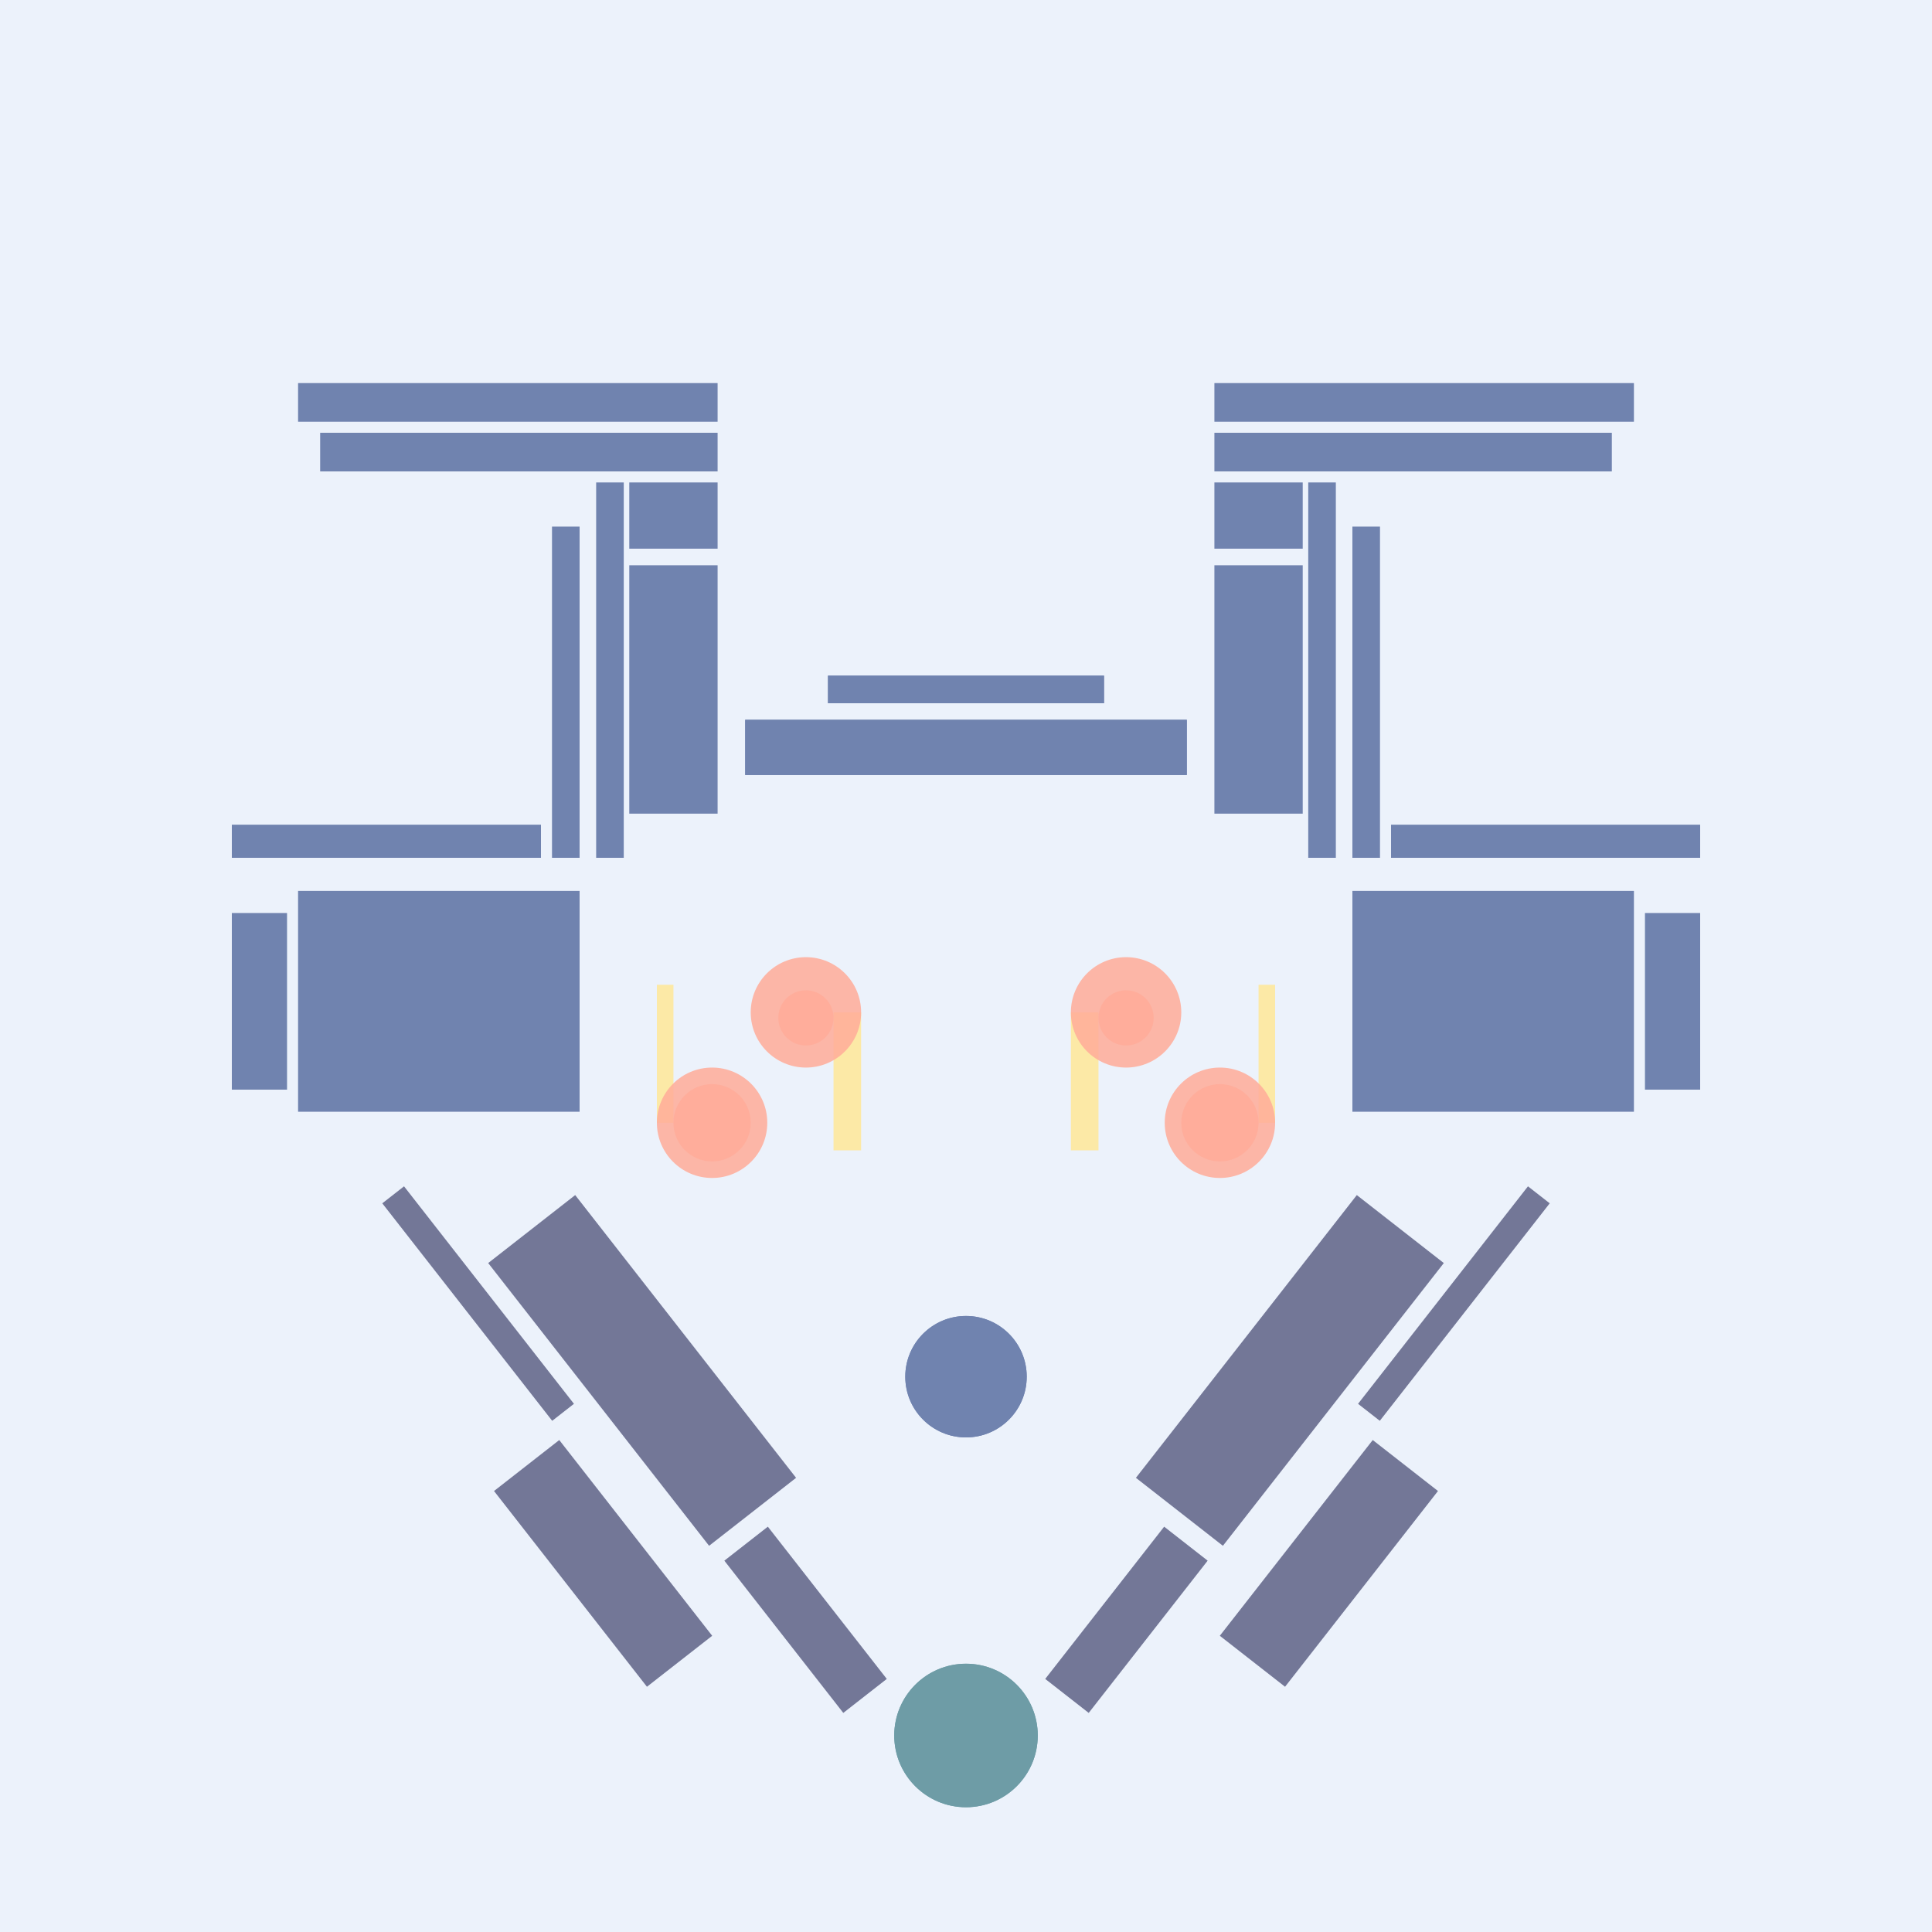 <svg xmlns='http://www.w3.org/2000/svg' preserveAspectRatio='xMinYMin meet' viewBox='0 0 350 350'> <filter id='neon' y='-2' x='-1' width='350' height='350'><feDropShadow flood-color='#8A795D' dx='0' dy='6' flood-opacity='0.65' stdDeviation='2.5' result='shadow'/><feOffset in='StrokePaint' dx='0' dy='2.4' result='offStrPnt'/><feFlood flood-color='#4A4132' flood-opacity='2' result='flood1' /><feOffset in='SourceGraphic' dx='0' dy='2' result='offFlood'/><feOffset in='SourceGraphic' dx='0' dy='9' result='offShadow'/><feComposite in='flood1' in2='offFlood' operator='in'  result='cmpFlood' /><feComposite in='shadow' in2='offShadow' operator='in' result='cmpSha' /><feGaussianBlur in='offStrPnt' stdDeviation='1' result='bStrokeP'/><feGaussianBlur in='cmpFlood' stdDeviation='0.6' result='bFlood'/><feGaussianBlur in='cmpSha' stdDeviation='0.6' result='bShadow'/><feMerge><feMergeNode in='bStrokeP'/><feMergeNode in='bshadow'/><feMergeNode in='bFlood'/><feMergeNode in='SourceGraphic'/></feMerge></filter>  <rect width='100%'  height='100%' fill='#ECF2FB'/> <g filter='url(#neon)' ><rect x='128' y= '275' width='35 ' height=  '10 '  fill= '#737797' transform = '  translate( 277 , -7  ) rotate ( 52 )'  /><rect x='87 ' y= '263' width='45 ' height=  '15 '  fill= '#737797' transform = '  translate( 255 , 17  ) rotate ( 52 )'  /><rect x='84 ' y= '224' width='65 ' height=  '20 '  fill= '#737797' transform = '  translate( 229 , -1  ) rotate ( 52 )'  /><rect x='61 ' y= '220' width='50 ' height=  '5  '  fill= '#737797' transform = '  translate( 209 , 18  ) rotate ( 52 )'  /><circle cx='175' cy='301' r ='13 '  fill= '#6E9CA6' /><rect x='128' y= '275' width='35 ' height=  '10 '  fill= '#737797' transform = ' scale(-1,1)  translate(-350,0) translate( 277 , -7  ) rotate ( 52 )'  /><rect x='87 ' y= '263' width='45 ' height=  '15 '  fill= '#737797' transform = ' scale(-1,1)  translate(-350,0) translate( 255 , 17  ) rotate ( 52 )'  /><rect x='84 ' y= '224' width='65 ' height=  '20 '  fill= '#737797' transform = ' scale(-1,1)  translate(-350,0) translate( 229 , -1  ) rotate ( 52 )'  /><rect x='61 ' y= '220' width='50 ' height=  '5  '  fill= '#737797' transform = ' scale(-1,1)  translate(-350,0) translate( 209 , 18  ) rotate ( 52 )'  /><circle cx='175' cy='301' r ='13 '  fill= '#6E9CA6' transform= 'scale(-1,1) translate(-350,0)'/><rect x='135' y= '117' width='80 ' height=  '10 '  fill= '#7083AF' /><rect x='150' y= '109' width='50 ' height=  '5  '  fill= '#7083AF' /><rect x='114' y= '89 ' width='16 ' height=  '45 '  fill= '#7083AF' /><rect x='58 ' y= '65 ' width='72 ' height=  '7  '  fill= '#7083AF' /><rect x='54 ' y= '148' width='51 ' height=  '40 '  fill= '#7083AF' /><rect x='108' y= '74 ' width='5  ' height=  '68 '  fill= '#7083AF' /><rect x='42 ' y= '136' width='56 ' height=  '6  '  fill= '#7083AF' /><rect x='54 ' y= '56 ' width='76 ' height=  '7  '  fill= '#7083AF' /><rect x='114' y= '74 ' width='16 ' height=  '12 '  fill= '#7083AF' /><rect x='100' y= '82 ' width='5  ' height=  '60 '  fill= '#7083AF' /><rect x='42 ' y= '152' width='10 ' height=  '32 '  fill= '#7083AF' /><rect x='135' y= '117' width='80 ' height=  '10 '  fill= '#7083AF' transform= 'scale(-1,1) translate(-350,0)'/><rect x='150' y= '109' width='50 ' height=  '5  '  fill= '#7083AF' transform= 'scale(-1,1) translate(-350,0)'/><rect x='114' y= '89 ' width='16 ' height=  '45 '  fill= '#7083AF' transform= 'scale(-1,1) translate(-350,0)'/><rect x='58 ' y= '65 ' width='72 ' height=  '7  '  fill= '#7083AF' transform= 'scale(-1,1) translate(-350,0)'/><rect x='54 ' y= '148' width='51 ' height=  '40 '  fill= '#7083AF' transform= 'scale(-1,1) translate(-350,0)'/><rect x='108' y= '74 ' width='5  ' height=  '68 '  fill= '#7083AF' transform= 'scale(-1,1) translate(-350,0)'/><rect x='42 ' y= '136' width='56 ' height=  '6  '  fill= '#7083AF' transform= 'scale(-1,1) translate(-350,0)'/><rect x='54 ' y= '56 ' width='76 ' height=  '7  '  fill= '#7083AF' transform= 'scale(-1,1) translate(-350,0)'/><rect x='114' y= '74 ' width='16 ' height=  '12 '  fill= '#7083AF' transform= 'scale(-1,1) translate(-350,0)'/><rect x='100' y= '82 ' width='5  ' height=  '60 '  fill= '#7083AF' transform= 'scale(-1,1) translate(-350,0)'/><rect x='42 ' y= '152' width='10 ' height=  '32 '  fill= '#7083AF' transform= 'scale(-1,1) translate(-350,0)'/><circle cx='175' cy='236' r ='11 '  fill= '#7083AF' /><circle cx='175' cy='236' r ='11 '  fill= '#7083AF' transform= 'scale(-1,1) translate(-350,0)'/></g><g fill-opacity='0.85'><rect x='119' y= '165' width='3  ' height=  '25 '  fill= '#FFE898' filter='url(#neon)'  /><rect x='151' y= '170' width='5  ' height=  '25 '  fill= '#FFE898' filter='url(#neon)'  /><circle cx='129' cy='190' r ='10 '  fill= '#FFAC99' filter='url(#neon)'  /><circle cx='146' cy='170' r ='10 '  fill= '#FFAC99' filter='url(#neon)'  /><circle cx='129' cy='190' r ='7  '  fill= '#FFAC99' filter='url(#neon)'  /><circle cx='146' cy='171' r ='5  '  fill= '#FFAC99' filter='url(#neon)'  /><rect x='119' y= '165' width='3  ' height=  '25 '  fill= '#FFE898' filter='url(#neon)'  transform= 'scale(-1,1) translate(-350,0)'/><rect x='151' y= '170' width='5  ' height=  '25 '  fill= '#FFE898' filter='url(#neon)'  transform= 'scale(-1,1) translate(-350,0)'/><circle cx='129' cy='190' r ='10 '  fill= '#FFAC99' filter='url(#neon)'  transform= 'scale(-1,1) translate(-350,0)'/><circle cx='146' cy='170' r ='10 '  fill= '#FFAC99' filter='url(#neon)'  transform= 'scale(-1,1) translate(-350,0)'/><circle cx='129' cy='190' r ='7  '  fill= '#FFAC99' filter='url(#neon)'  transform= 'scale(-1,1) translate(-350,0)'/><circle cx='146' cy='171' r ='5  '  fill= '#FFAC99' filter='url(#neon)'  transform= 'scale(-1,1) translate(-350,0)'/></g></svg>